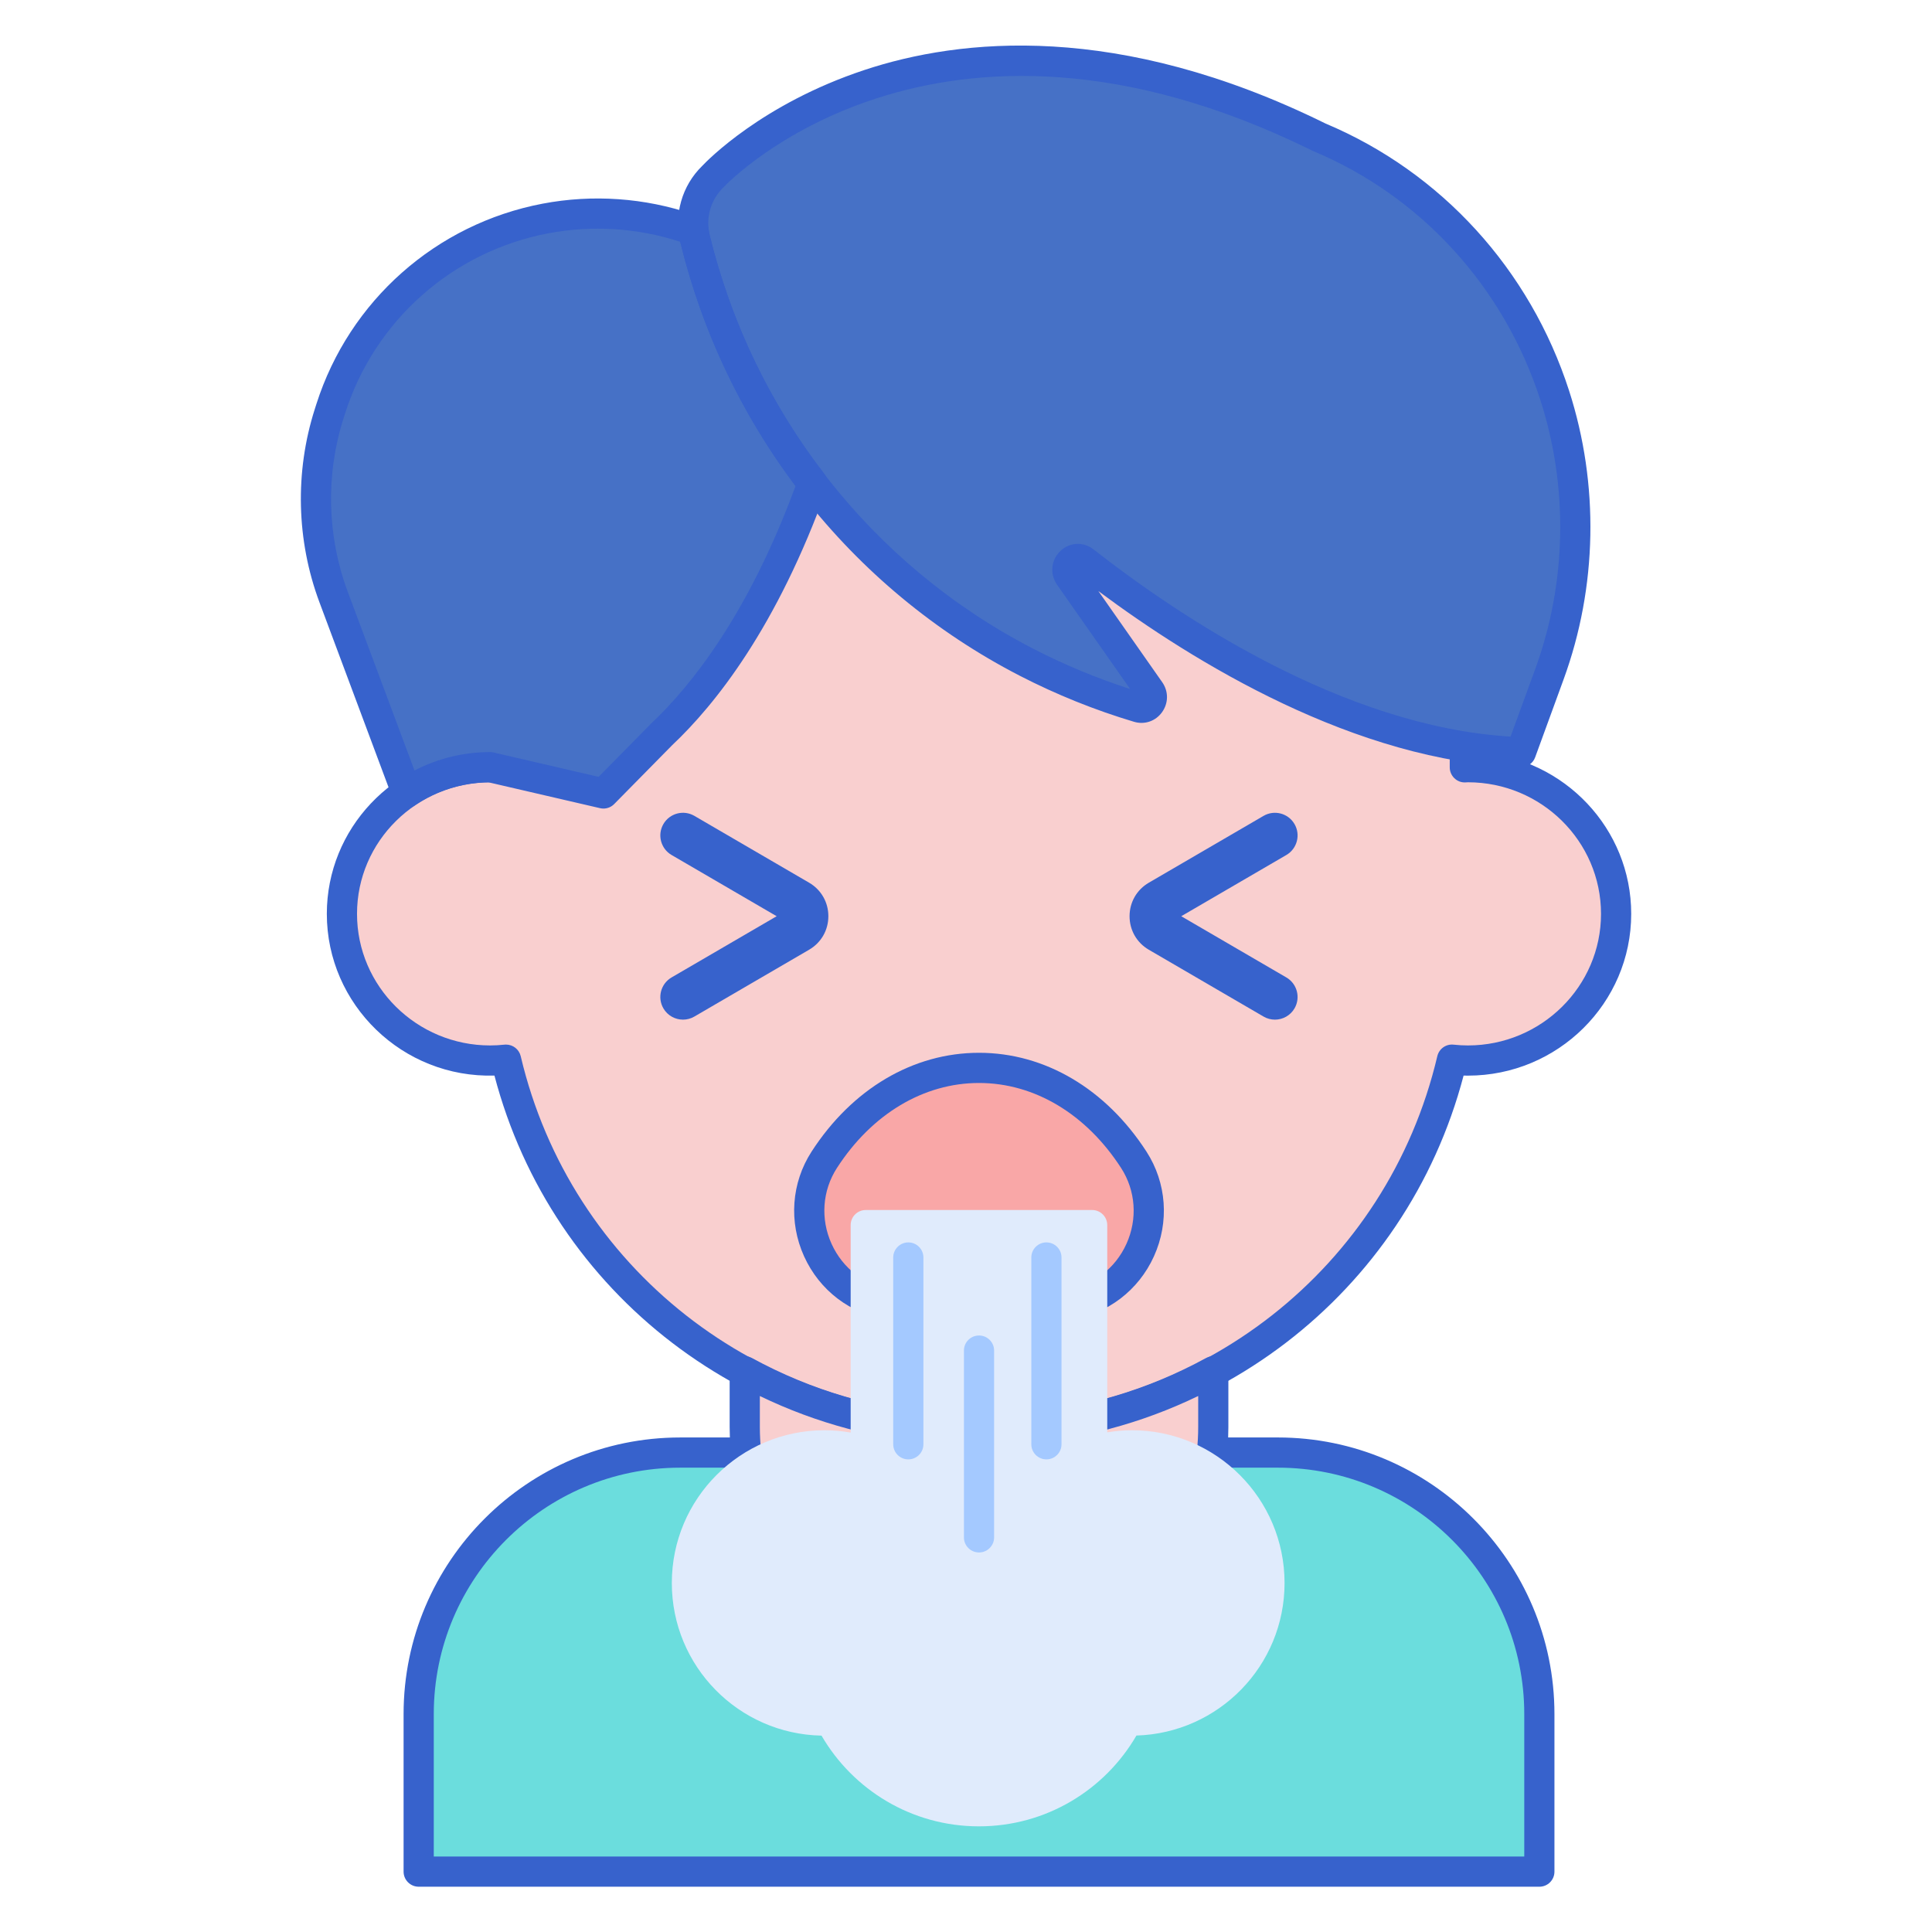 <svg id="Layer_1" enable-background="new 0 0 256 256" height="512" viewBox="0 0 256 256" width="512" xmlns="http://www.w3.org/2000/svg"><path d="m203.973 248h-148.496v-20.878c0-19.136 15.513-34.649 34.649-34.649h79.198c19.136 0 34.649 15.513 34.649 34.649z" fill="#6bdddd"/><path d="m194.505 101.656c-.137 0-.27.018-.407.02v-6.019c0-35.184-28.821-63.705-64.373-63.705-35.552 0-64.373 28.522-64.373 63.705v6.019c-.137-.003-.27-.02-.407-.02-10.846 0-19.639 8.702-19.639 19.436s8.793 19.436 19.639 19.436c.712 0 1.414-.042 2.107-.115 6.643 28.183 32.171 49.184 62.673 49.184 30.502 0 56.03-21.001 62.673-49.184.693.073 1.395.115 2.107.115 10.846 0 19.639-8.702 19.639-19.436s-8.793-19.436-19.639-19.436z" fill="#f9cfcf"/><path d="m129.725 191.596c-30.434 0-56.595-20.094-64.209-49.077-12.183.351-22.21-9.419-22.21-21.428 0-11.289 8.855-20.567 20.046-21.378v-4.056c0-36.23 29.775-65.706 66.373-65.706s66.373 29.476 66.373 65.706v4.056c11.191.81 20.046 10.088 20.046 21.378 0 11.82-9.708 21.436-21.639 21.436-.188 0-.379-.003-.571-.008-7.614 28.983-33.775 49.077-64.209 49.077zm-62.671-53.184c.918 0 1.73.63 1.945 1.541 6.612 28.052 31.583 47.643 60.726 47.643s54.114-19.591 60.726-47.643c.231-.98 1.147-1.643 2.157-1.53.663.07 1.283.104 1.897.104 9.726 0 17.639-7.822 17.639-17.436 0-9.612-7.911-17.433-17.634-17.436-.18.012-.274.018-.369.02-.557.015-1.058-.194-1.442-.57s-.601-.891-.601-1.429v-6.019c0-34.024-27.98-61.706-62.373-61.706s-62.373 27.682-62.373 61.707v6.019c0 .538-.217 1.053-.601 1.429s-.886.583-1.442.57c-.095-.002-.189-.008-.284-.015-.003 0-.007 0-.01 0-9.802 0-17.709 7.819-17.709 17.43 0 9.614 7.913 17.436 17.639 17.436.613 0 1.234-.034 1.896-.104.072-.007.143-.011.213-.011z" fill="#3762cc"/><path d="m44.203 79.105c-2.913-7.8-3.12-16.353-.588-24.285l.218-.682c4.142-12.976 15.056-22.642 28.437-25.187 6.316-1.201 12.835-.742 18.921 1.332l.711.242c.041.369.103.739.193 1.107 2.922 11.944 8.286 22.952 15.574 32.411-6.325 17.623-14.064 27.669-19.964 33.232v.001l-7.743 7.86-15.015-3.481c-4.103 0-7.909 1.249-11.059 3.377z" fill="#4671c6"/><path d="m206.012 52.394c-5.051-15.671-16.587-28.124-31.336-34.263l.001-.008c-51.85-25.523-80.208 5.27-80.208 5.27-2.134 2.054-3.124 5.177-2.375 8.242 5.952 24.331 21.99 44.817 43.937 56.122l.031.016c4.738 2.441 9.685 4.433 14.779 5.954 1.267.378 2.288-1.089 1.521-2.184l-10.661-15.213c-.929-1.326.703-2.945 1.971-1.952 11.789 9.231 34.693 24.524 57.863 25.292l3.773-10.332c4.336-11.878 4.584-24.905.704-36.944z" fill="#4671c6"/><path d="m79.96 107.138c-.15 0-.302-.017-.452-.052l-14.787-3.428c-3.485.043-6.84 1.089-9.716 3.033-.509.344-1.146.436-1.729.248-.583-.187-1.05-.631-1.264-1.205l-9.684-25.929c-3.056-8.183-3.275-17.271-.619-25.592l.217-.681c4.371-13.689 15.854-23.86 29.969-26.545 6.644-1.263 13.538-.779 19.939 1.404l.711.243c.734.25 1.257.903 1.342 1.674.033.297.083.583.148.849 2.835 11.589 7.954 22.243 15.216 31.667.416.54.528 1.255.298 1.896-6.593 18.372-14.773 28.636-20.474 34.011l-7.691 7.81c-.379.386-.894.597-1.424.597zm-15.015-7.482c.152 0 .304.018.452.052l13.924 3.229 6.958-7.063c5.331-5.029 12.881-14.502 19.137-31.487-7.25-9.651-12.384-20.504-15.264-32.278-.005-.022-.011-.045-.017-.068-5.629-1.842-11.668-2.231-17.492-1.124-12.672 2.41-22.982 11.542-26.905 23.831l-.217.681c-2.385 7.472-2.188 15.631.555 22.978l8.847 23.688c3.081-1.602 6.501-2.439 10.022-2.439z" fill="#3762cc"/><path d="m201.534 101.668c-.022 0-.044 0-.067-.001-21.864-.725-43.399-14.009-55.929-23.348l8.462 12.075c.852 1.215.841 2.779-.027 3.982-.855 1.186-2.31 1.682-3.704 1.266-5.2-1.552-10.288-3.602-15.123-6.092-22.511-11.596-38.899-32.526-44.995-57.441-.892-3.645.215-7.517 2.89-10.119.686-.729 7.957-8.218 21.458-12.702 12.737-4.231 33.67-6.444 61.062 7.04.018.009.035.018.052.027 15.354 6.449 27.122 19.352 32.303 35.425 4.001 12.415 3.742 25.996-.73 38.242l-3.773 10.333c-.289.79-1.041 1.313-1.879 1.313zm-58.715-29.604c.726 0 1.456.245 2.085.738 11.206 8.774 33.084 23.477 55.254 24.8l3.27-8.953c4.168-11.414 4.409-24.072.68-35.642-4.84-15.017-15.848-27.056-30.202-33.03-.095-.04-.187-.086-.272-.139-49.834-24.441-77.421 4.612-77.694 4.909-.027.029-.056.058-.084.086-1.681 1.618-2.377 4.042-1.818 6.326 5.819 23.79 21.459 43.771 42.91 54.82 4.124 2.124 8.414 3.904 12.797 5.313l-9.682-13.816c-.987-1.408-.798-3.287.447-4.468.661-.627 1.482-.944 2.309-.944z" fill="#3762cc"/><path d="m134.483 189.404c-.26.02-.519.042-.78.059-.404.025-.808.046-1.214.063-.917.041-1.837.07-2.764.07s-1.848-.029-2.765-.07c-.406-.017-.811-.039-1.215-.063-.26-.017-.518-.039-.777-.059-9.48-.687-18.392-3.389-26.285-7.704v7.397c0 17.197 13.451 31.139 30.043 31.139h1.997c16.592 0 30.043-13.942 30.043-31.139v-7.397c-7.893 4.315-16.804 7.017-26.283 7.704z" fill="#f9cfcf"/><g fill="#3762cc"><path d="m203.973 250h-148.496c-1.104 0-2-.896-2-2v-20.878c0-20.208 16.44-36.649 36.649-36.649h6.586c-.019-.462-.029-.922-.029-1.375v-7.397c0-.706.373-1.36.98-1.72.607-.361 1.36-.373 1.979-.035 7.862 4.297 16.432 6.809 25.47 7.464l.764.058c.381.023.773.044 1.167.061 1.784.079 3.58.079 5.355 0 .399-.017.791-.038 1.183-.062l.743-.057c9.049-.656 17.618-3.167 25.481-7.465.619-.338 1.372-.326 1.979.035.607.36.98 1.014.98 1.72v7.397c0 .454-.01.913-.029 1.375h6.586c20.208 0 36.649 16.44 36.649 36.649v20.879c.003 1.104-.893 2-1.997 2zm-146.496-4h144.496v-18.878c0-18.003-14.646-32.649-32.649-32.649h-8.736c-.566 0-1.106-.24-1.485-.661s-.563-.982-.504-1.546c.111-1.073.168-2.14.168-3.169v-4.119c-7.544 3.648-15.649 5.805-24.139 6.42l-.793.061c-.427.026-.843.048-1.261.065-1.884.084-3.809.084-5.702 0-.413-.018-.83-.04-1.246-.064l-.811-.062c-8.483-.615-16.587-2.771-24.131-6.419v4.119c0 1.033.056 2.099.167 3.169.059.563-.125 1.125-.504 1.546-.379.42-.919.661-1.485.661h-8.736c-18.002 0-32.649 14.646-32.649 32.649z"/><path d="m90.501 135.108c-1.033 0-2.038-.534-2.595-1.49-.834-1.432-.35-3.269 1.082-4.103l13.925-8.111-13.925-8.112c-1.432-.834-1.916-2.67-1.082-4.103.834-1.432 2.671-1.916 4.103-1.082l15.2 8.854c1.599.931 2.553 2.592 2.553 4.442 0 1.851-.954 3.511-2.553 4.442l-15.201 8.855c-.475.277-.994.408-1.507.408zm13.687-12.962h.01z"/><path d="m168.933 135.108c-.513 0-1.032-.131-1.507-.408l-15.2-8.854c-1.599-.931-2.553-2.592-2.553-4.442s.954-3.511 2.553-4.442l15.199-8.854c1.433-.834 3.269-.35 4.103 1.082s.35 3.269-1.082 4.103l-13.925 8.111 13.925 8.112c1.432.834 1.916 2.67 1.082 4.103-.557.955-1.563 1.489-2.595 1.489z"/></g><path d="m109.22 153.676c-4.921 7.612-.239 17.866 8.593 19.172 3.738.553 7.744.853 11.912.853s8.174-.3 11.912-.853c8.832-1.306 13.514-11.561 8.593-19.172-4.796-7.419-12.198-12.175-20.505-12.175-8.307-.001-15.709 4.756-20.505 12.175z" fill="#f9a7a7"/><path d="m129.725 175.7c-4.177 0-8.283-.294-12.205-.874-4.827-.714-8.93-3.839-10.977-8.361-2.056-4.543-1.684-9.73.997-13.875 5.378-8.319 13.464-13.09 22.185-13.09s16.807 4.771 22.185 13.089c2.68 4.146 3.052 9.333.996 13.876-2.046 4.521-6.15 7.646-10.977 8.36-3.921.581-8.028.875-12.204.875zm0-32.2c-7.337 0-14.199 4.104-18.826 11.262-1.938 2.998-2.205 6.756-.712 10.054 1.483 3.276 4.443 5.54 7.917 6.053 7.458 1.103 15.782 1.103 23.24 0 3.475-.514 6.435-2.776 7.917-6.053 1.493-3.298 1.227-7.057-.711-10.055-4.626-7.157-11.488-11.261-18.825-11.261zm-20.505 10.176h.01z" fill="#3762cc"/><path d="m149.968 189.513c-1.109 0-2.192.108-3.251.281v-27.461c0-1.105-.895-2-2-2h-30c-1.105 0-2 .895-2 2v27.491c-1.123-.195-2.274-.311-3.454-.311-11.18 0-20.243 9.063-20.243 20.243 0 11.043 8.846 20.004 19.836 20.223 4.176 7.186 11.952 12.02 20.861 12.02 8.914 0 16.693-4.839 20.867-12.031 10.893-.329 19.627-9.24 19.627-20.212.001-11.179-9.063-20.243-20.243-20.243z" fill="#e0ebfc"/><path d="m120.357 193.375c-1.105 0-2-.895-2-2v-24.75c0-1.105.895-2 2-2 1.105 0 2 .895 2 2v24.75c0 1.105-.896 2-2 2z" fill="#a4c9ff"/><path d="m129.725 205.71c-1.105 0-2-.895-2-2v-24.75c0-1.105.895-2 2-2 1.105 0 2 .895 2 2v24.75c0 1.105-.895 2-2 2z" fill="#a4c9ff"/><path d="m138.655 193.375c-1.105 0-2-.895-2-2v-24.75c0-1.105.895-2 2-2 1.105 0 2 .895 2 2v24.75c0 1.105-.896 2-2 2z" fill="#a4c9ff"/></svg>